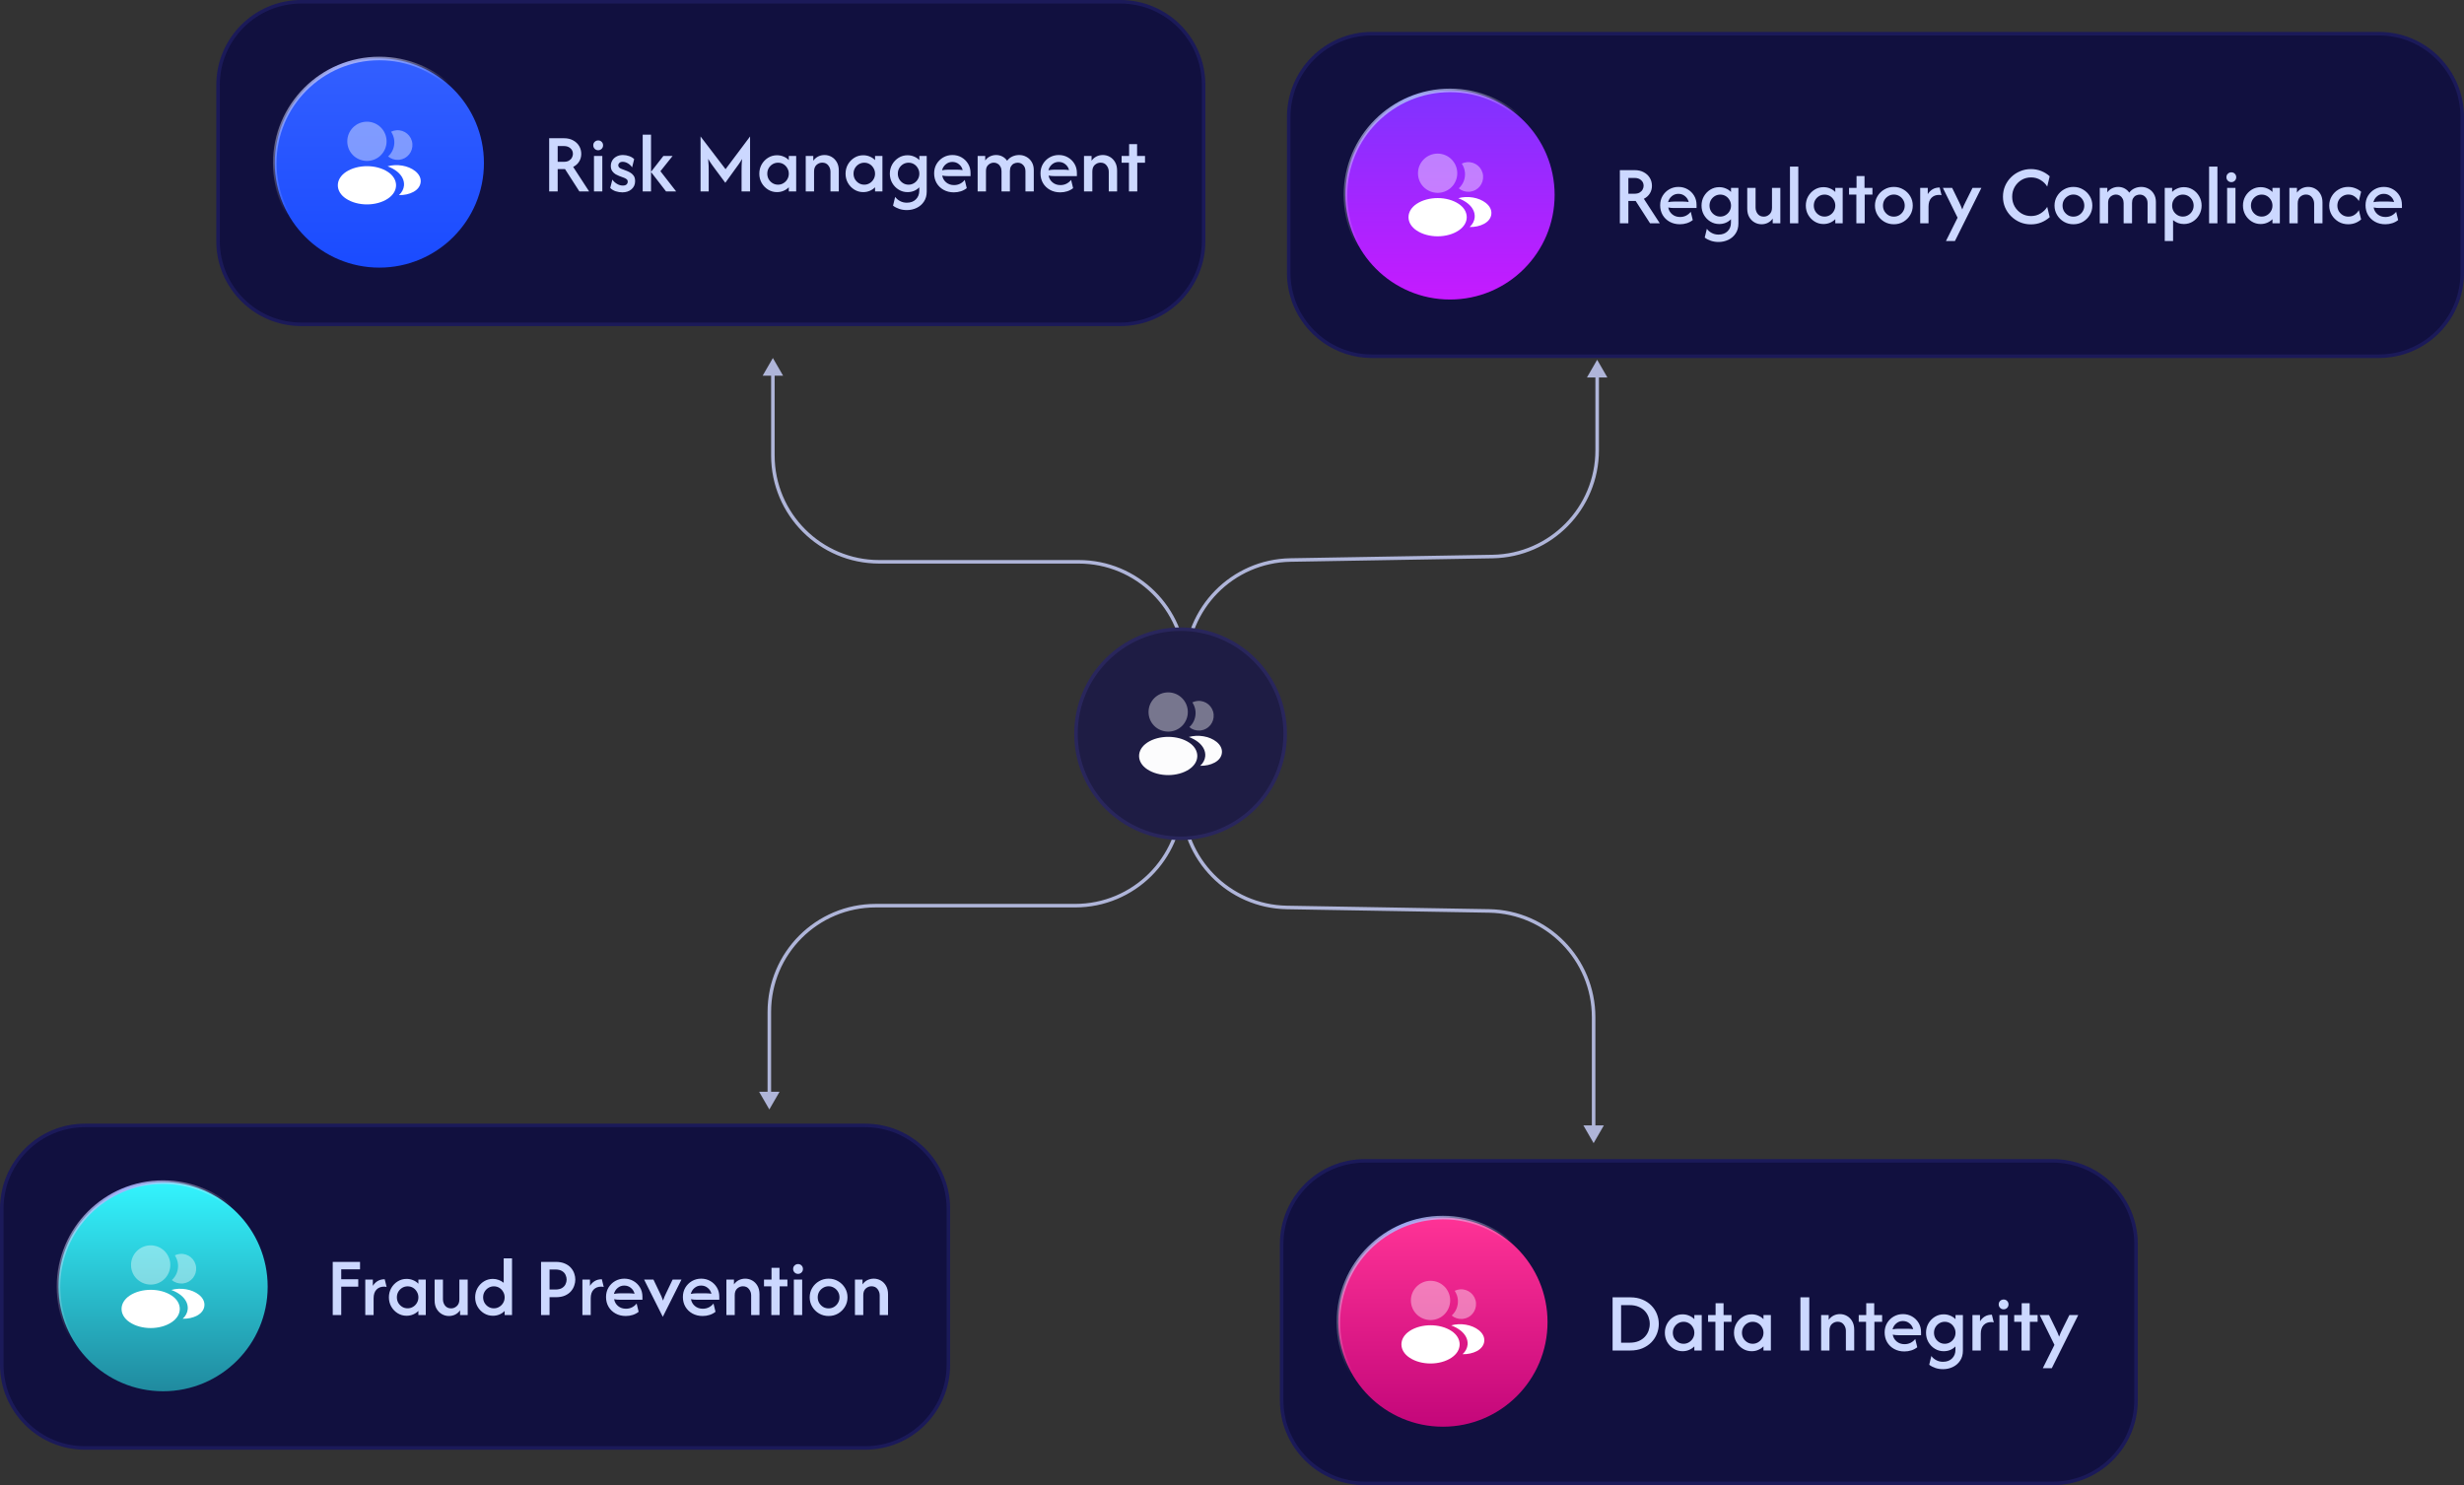 <svg width="695" height="419" viewBox="0 0 695 419" fill="none" xmlns="http://www.w3.org/2000/svg">
<rect x="0" y="0" width="695" height="419" fill="#333333" stroke="none"/>
<path d="M85 0.5H316C328.979 0.5 339.5 11.021 339.5 24V68C339.5 80.979 328.979 91.5 316 91.5H85C72.021 91.5 61.5 80.979 61.5 68V24C61.5 11.021 72.021 0.5 85 0.5Z" fill="#11103F"/>
<path d="M85 0.5H316C328.979 0.5 339.5 11.021 339.5 24V68C339.5 80.979 328.979 91.5 316 91.5H85C72.021 91.5 61.5 80.979 61.5 68V24C61.5 11.021 72.021 0.5 85 0.5Z" stroke="#1B1A59"/>
<path d="M107 16.5C123.292 16.5 136.5 29.708 136.5 46C136.5 62.292 123.292 75.5 107 75.5C90.708 75.5 77.5 62.292 77.5 46C77.5 29.708 90.708 16.5 107 16.5Z" fill="url(#paint0_linear_6005_36207)"/>
<path d="M107 16.5C123.292 16.5 136.5 29.708 136.5 46C136.5 62.292 123.292 75.5 107 75.5C90.708 75.5 77.5 62.292 77.5 46C77.5 29.708 90.708 16.5 107 16.5Z" stroke="url(#paint1_radial_6005_36207)"/>
<path opacity="0.4" d="M103.5 34.333C100.443 34.333 97.958 36.818 97.958 39.875C97.958 42.873 100.303 45.3 103.36 45.405C103.453 45.393 103.546 45.393 103.616 45.405C103.64 45.405 103.651 45.405 103.675 45.405C103.686 45.405 103.686 45.405 103.698 45.405C106.685 45.3 109.03 42.873 109.041 39.875C109.041 36.818 106.556 34.333 103.5 34.333Z" fill="white"/>
<path d="M109.427 48.508C106.172 46.338 100.864 46.338 97.585 48.508C96.104 49.5 95.287 50.842 95.287 52.277C95.287 53.712 96.104 55.042 97.574 56.022C99.207 57.118 101.354 57.667 103.5 57.667C105.647 57.667 107.794 57.118 109.427 56.022C110.897 55.03 111.714 53.7 111.714 52.253C111.702 50.818 110.897 49.488 109.427 48.508Z" fill="white"/>
<path opacity="0.4" d="M116.321 40.563C116.508 42.827 114.898 44.81 112.67 45.078C112.658 45.078 112.658 45.078 112.646 45.078H112.611C112.541 45.078 112.471 45.078 112.413 45.102C111.281 45.16 110.243 44.798 109.461 44.133C110.663 43.06 111.351 41.45 111.211 39.7C111.13 38.755 110.803 37.892 110.313 37.157C110.756 36.935 111.27 36.795 111.795 36.748C114.081 36.55 116.123 38.253 116.321 40.563Z" fill="white"/>
<path d="M118.655 51.355C118.562 52.487 117.838 53.467 116.625 54.132C115.458 54.773 113.988 55.077 112.53 55.042C113.37 54.283 113.86 53.339 113.953 52.335C114.07 50.889 113.382 49.5 112.005 48.392C111.223 47.773 110.313 47.283 109.322 46.922C111.9 46.175 115.143 46.677 117.138 48.287C118.212 49.15 118.76 50.235 118.655 51.355Z" fill="white"/>
<path d="M154.9 54V39H159.083C160.094 39 160.961 39.206 161.683 39.617C162.417 40.017 162.978 40.55 163.367 41.217C163.756 41.883 163.95 42.617 163.95 43.417C163.95 44.217 163.75 44.939 163.35 45.583C162.95 46.228 162.389 46.728 161.667 47.083L166.167 54H163.417L159.367 47.7H157.3V54H154.9ZM157.3 45.65H159.05C159.639 45.65 160.117 45.539 160.483 45.317C160.861 45.094 161.139 44.811 161.317 44.467C161.506 44.122 161.6 43.772 161.6 43.417C161.6 42.772 161.367 42.244 160.9 41.833C160.433 41.411 159.817 41.2 159.05 41.2H157.3V45.65ZM167.539 54V44H169.889V54H167.539ZM168.722 42.383C168.333 42.383 168.005 42.25 167.739 41.983C167.472 41.706 167.339 41.378 167.339 41C167.339 40.6 167.472 40.272 167.739 40.017C168.016 39.75 168.344 39.617 168.722 39.617C169.122 39.617 169.45 39.75 169.705 40.017C169.972 40.283 170.105 40.611 170.105 41C170.105 41.389 169.972 41.717 169.705 41.983C169.439 42.25 169.111 42.383 168.722 42.383ZM175.541 54.267C174.941 54.267 174.319 54.167 173.674 53.967C173.041 53.756 172.524 53.439 172.124 53.017L172.724 50.667C173.047 51.144 173.474 51.544 174.008 51.867C174.541 52.189 175.097 52.35 175.674 52.35C176.152 52.35 176.502 52.244 176.724 52.033C176.947 51.822 177.058 51.567 177.058 51.267C177.058 50.933 176.941 50.689 176.708 50.533C176.474 50.367 176.252 50.244 176.041 50.167L174.658 49.65C174.38 49.539 174.052 49.383 173.674 49.183C173.308 48.972 172.986 48.678 172.708 48.3C172.43 47.922 172.291 47.428 172.291 46.817C172.291 46.261 172.424 45.75 172.691 45.283C172.969 44.817 173.363 44.444 173.874 44.167C174.386 43.878 174.997 43.733 175.708 43.733C176.319 43.733 176.913 43.839 177.491 44.05C178.08 44.261 178.541 44.544 178.874 44.9L178.291 47.217C177.969 46.728 177.563 46.344 177.074 46.067C176.597 45.789 176.119 45.65 175.641 45.65C175.23 45.65 174.919 45.75 174.708 45.95C174.497 46.15 174.391 46.383 174.391 46.65C174.391 46.85 174.463 47.039 174.608 47.217C174.752 47.383 174.986 47.528 175.308 47.65L176.624 48.15C176.936 48.261 177.286 48.422 177.674 48.633C178.074 48.844 178.419 49.144 178.708 49.533C178.997 49.922 179.141 50.45 179.141 51.117C179.141 52.05 178.802 52.811 178.124 53.4C177.458 53.978 176.597 54.267 175.541 54.267ZM187.863 54L183.613 48.5L187.113 44H189.713L186.28 48.3L190.713 54H187.863ZM181.28 54V38H183.63V54H181.28ZM197.6 54V38.5L204.65 47.733L211.567 38.5V54H209.167V48.383C209.167 47.917 209.172 47.394 209.183 46.817C209.194 46.239 209.239 45.583 209.317 44.85C208.972 45.439 208.639 45.956 208.317 46.4C207.994 46.844 207.7 47.25 207.433 47.617L204.583 51.567L201.65 47.617C201.383 47.261 201.083 46.85 200.75 46.383C200.417 45.917 200.083 45.394 199.75 44.817C199.828 45.572 199.872 46.239 199.883 46.817C199.894 47.383 199.9 47.906 199.9 48.383V54H197.6ZM219.155 54.2C218.244 54.2 217.411 53.967 216.655 53.5C215.9 53.033 215.294 52.406 214.839 51.617C214.394 50.828 214.172 49.956 214.172 49C214.172 48.044 214.394 47.172 214.839 46.383C215.294 45.594 215.9 44.967 216.655 44.5C217.411 44.033 218.244 43.8 219.155 43.8C219.822 43.8 220.439 43.922 221.005 44.167C221.583 44.4 222.077 44.733 222.489 45.167V44H224.572V54H222.489V52.833C222.077 53.256 221.583 53.589 221.005 53.833C220.439 54.078 219.822 54.2 219.155 54.2ZM219.455 52.1C220.011 52.1 220.516 51.961 220.972 51.683C221.439 51.406 221.805 51.033 222.072 50.567C222.35 50.1 222.489 49.578 222.489 49C222.489 48.433 222.35 47.917 222.072 47.45C221.805 46.972 221.444 46.594 220.989 46.317C220.533 46.039 220.022 45.9 219.455 45.9C218.9 45.9 218.389 46.039 217.922 46.317C217.466 46.594 217.1 46.967 216.822 47.433C216.555 47.9 216.422 48.422 216.422 49C216.422 49.567 216.555 50.089 216.822 50.567C217.1 51.033 217.466 51.406 217.922 51.683C218.377 51.961 218.889 52.1 219.455 52.1ZM227.264 54V44H229.397V45.35C229.764 44.828 230.22 44.428 230.764 44.15C231.32 43.872 231.92 43.733 232.564 43.733C233.275 43.733 233.936 43.906 234.547 44.25C235.159 44.594 235.653 45.094 236.031 45.75C236.409 46.406 236.597 47.2 236.597 48.133V54H234.247V48.45C234.247 47.783 234.042 47.189 233.631 46.667C233.231 46.144 232.664 45.883 231.931 45.883C231.331 45.883 230.792 46.094 230.314 46.517C229.847 46.939 229.614 47.567 229.614 48.4V54H227.264ZM243.483 54.2C242.572 54.2 241.739 53.967 240.983 53.5C240.228 53.033 239.622 52.406 239.167 51.617C238.722 50.828 238.5 49.956 238.5 49C238.5 48.044 238.722 47.172 239.167 46.383C239.622 45.594 240.228 44.967 240.983 44.5C241.739 44.033 242.572 43.8 243.483 43.8C244.15 43.8 244.767 43.922 245.333 44.167C245.911 44.4 246.406 44.733 246.817 45.167V44H248.9V54H246.817V52.833C246.406 53.256 245.911 53.589 245.333 53.833C244.767 54.078 244.15 54.2 243.483 54.2ZM243.783 52.1C244.339 52.1 244.844 51.961 245.3 51.683C245.767 51.406 246.133 51.033 246.4 50.567C246.678 50.1 246.817 49.578 246.817 49C246.817 48.433 246.678 47.917 246.4 47.45C246.133 46.972 245.772 46.594 245.317 46.317C244.861 46.039 244.35 45.9 243.783 45.9C243.228 45.9 242.717 46.039 242.25 46.317C241.794 46.594 241.428 46.967 241.15 47.433C240.883 47.9 240.75 48.422 240.75 49C240.75 49.567 240.883 50.089 241.15 50.567C241.428 51.033 241.794 51.406 242.25 51.683C242.706 51.961 243.217 52.1 243.783 52.1ZM255.792 59.267C255.026 59.267 254.309 59.156 253.642 58.933C252.976 58.711 252.392 58.406 251.892 58.017L252.492 55.55C252.837 56.028 253.292 56.417 253.859 56.717C254.426 57.028 255.07 57.183 255.792 57.183C256.859 57.183 257.709 56.867 258.342 56.233C258.976 55.611 259.292 54.8 259.292 53.8V52.85C258.881 53.272 258.392 53.606 257.826 53.85C257.259 54.083 256.642 54.2 255.976 54.2C255.064 54.2 254.231 53.967 253.476 53.5C252.72 53.033 252.114 52.406 251.659 51.617C251.214 50.828 250.992 49.956 250.992 49C250.992 48.044 251.214 47.172 251.659 46.383C252.114 45.594 252.72 44.967 253.476 44.5C254.231 44.033 255.064 43.8 255.976 43.8C256.642 43.8 257.259 43.922 257.826 44.167C258.403 44.4 258.898 44.733 259.309 45.167V44H261.392V54.067C261.392 55.156 261.131 56.089 260.609 56.867C260.098 57.644 259.414 58.239 258.559 58.65C257.703 59.061 256.781 59.267 255.792 59.267ZM256.276 52.1C256.831 52.1 257.337 51.961 257.792 51.683C258.259 51.406 258.626 51.033 258.892 50.567C259.17 50.1 259.309 49.578 259.309 49C259.309 48.433 259.17 47.917 258.892 47.45C258.626 46.972 258.264 46.594 257.809 46.317C257.353 46.039 256.842 45.9 256.276 45.9C255.72 45.9 255.209 46.039 254.742 46.317C254.287 46.594 253.92 46.967 253.642 47.433C253.376 47.9 253.242 48.422 253.242 49C253.242 49.567 253.376 50.089 253.642 50.567C253.92 51.033 254.287 51.406 254.742 51.683C255.198 51.961 255.709 52.1 256.276 52.1ZM269.051 54.267C267.973 54.267 267.012 54.033 266.168 53.567C265.323 53.1 264.662 52.461 264.184 51.65C263.718 50.839 263.484 49.922 263.484 48.9C263.484 47.922 263.712 47.044 264.168 46.267C264.634 45.489 265.257 44.872 266.034 44.417C266.823 43.961 267.69 43.733 268.634 43.733C269.59 43.733 270.451 43.956 271.218 44.4C271.995 44.844 272.612 45.45 273.068 46.217C273.523 46.972 273.751 47.833 273.751 48.8V49.683H267.434C267.157 49.683 266.879 49.672 266.601 49.65C266.323 49.617 266.045 49.578 265.768 49.533C265.901 50.3 266.268 50.939 266.868 51.45C267.479 51.961 268.223 52.217 269.101 52.217C269.734 52.217 270.312 52.083 270.834 51.817C271.357 51.539 271.784 51.183 272.118 50.75L272.684 53.083C272.195 53.472 271.64 53.767 271.018 53.967C270.395 54.167 269.74 54.267 269.051 54.267ZM265.718 48.033C266.295 47.922 266.868 47.867 267.434 47.867H269.968C270.245 47.867 270.512 47.878 270.768 47.9C271.034 47.922 271.29 47.95 271.534 47.983C271.368 47.306 271.018 46.756 270.484 46.333C269.962 45.9 269.34 45.683 268.618 45.683C267.918 45.683 267.301 45.906 266.768 46.35C266.234 46.794 265.884 47.356 265.718 48.033ZM275.756 54V44H277.89V45.267C278.256 44.756 278.712 44.372 279.256 44.117C279.801 43.861 280.373 43.733 280.973 43.733C281.606 43.733 282.19 43.872 282.723 44.15C283.267 44.428 283.717 44.828 284.073 45.35C284.462 44.817 284.951 44.417 285.54 44.15C286.14 43.872 286.784 43.733 287.473 43.733C288.206 43.733 288.884 43.906 289.506 44.25C290.128 44.583 290.628 45.067 291.006 45.7C291.395 46.333 291.59 47.094 291.59 47.983V54H289.24V48.3C289.24 47.578 289.028 47 288.606 46.567C288.195 46.122 287.673 45.9 287.04 45.9C286.673 45.9 286.317 45.983 285.973 46.15C285.64 46.317 285.367 46.578 285.156 46.933C284.956 47.278 284.856 47.722 284.856 48.267V54H282.49V48.3C282.49 47.811 282.39 47.389 282.19 47.033C282.001 46.667 281.74 46.383 281.406 46.183C281.073 45.983 280.706 45.883 280.306 45.883C279.951 45.883 279.601 45.972 279.256 46.15C278.923 46.317 278.645 46.572 278.423 46.917C278.212 47.261 278.106 47.711 278.106 48.267V54H275.756ZM299.051 54.267C297.973 54.267 297.012 54.033 296.168 53.567C295.323 53.1 294.662 52.461 294.184 51.65C293.718 50.839 293.484 49.922 293.484 48.9C293.484 47.922 293.712 47.044 294.168 46.267C294.634 45.489 295.257 44.872 296.034 44.417C296.823 43.961 297.69 43.733 298.634 43.733C299.59 43.733 300.451 43.956 301.218 44.4C301.995 44.844 302.612 45.45 303.068 46.217C303.523 46.972 303.751 47.833 303.751 48.8V49.683H297.434C297.157 49.683 296.879 49.672 296.601 49.65C296.323 49.617 296.045 49.578 295.768 49.533C295.901 50.3 296.268 50.939 296.868 51.45C297.479 51.961 298.223 52.217 299.101 52.217C299.734 52.217 300.312 52.083 300.834 51.817C301.357 51.539 301.784 51.183 302.118 50.75L302.684 53.083C302.195 53.472 301.64 53.767 301.018 53.967C300.395 54.167 299.74 54.267 299.051 54.267ZM295.718 48.033C296.295 47.922 296.868 47.867 297.434 47.867H299.968C300.245 47.867 300.512 47.878 300.768 47.9C301.034 47.922 301.29 47.95 301.534 47.983C301.368 47.306 301.018 46.756 300.484 46.333C299.962 45.9 299.34 45.683 298.618 45.683C297.918 45.683 297.301 45.906 296.768 46.35C296.234 46.794 295.884 47.356 295.718 48.033ZM305.756 54V44H307.89V45.35C308.256 44.828 308.712 44.428 309.256 44.15C309.812 43.872 310.412 43.733 311.056 43.733C311.767 43.733 312.428 43.906 313.04 44.25C313.651 44.594 314.145 45.094 314.523 45.75C314.901 46.406 315.09 47.2 315.09 48.133V54H312.74V48.45C312.74 47.783 312.534 47.189 312.123 46.667C311.723 46.144 311.156 45.883 310.423 45.883C309.823 45.883 309.284 46.094 308.806 46.517C308.34 46.939 308.106 47.567 308.106 48.4V54H305.756ZM318.431 54V45.9H316.364V44H318.481V40.667H320.731V44H322.964V45.9H320.781V54H318.431Z" fill="#CCD8FF"/>
<path d="M387 9.5H671C683.979 9.5 694.5 20.021 694.5 33V77C694.5 89.979 683.979 100.5 671 100.5H387C374.021 100.5 363.5 89.979 363.5 77V33C363.5 20.021 374.021 9.5 387 9.5Z" fill="#11103F"/>
<path d="M387 9.5H671C683.979 9.5 694.5 20.021 694.5 33V77C694.5 89.979 683.979 100.5 671 100.5H387C374.021 100.5 363.5 89.979 363.5 77V33C363.5 20.021 374.021 9.5 387 9.5Z" stroke="#1B1A59"/>
<path d="M409 25.5C425.292 25.5 438.5 38.708 438.5 55C438.5 71.292 425.292 84.5 409 84.5C392.708 84.5 379.5 71.292 379.5 55C379.5 38.708 392.708 25.5 409 25.5Z" fill="url(#paint2_linear_6005_36207)"/>
<path d="M409 25.5C425.292 25.5 438.5 38.708 438.5 55C438.5 71.292 425.292 84.5 409 84.5C392.708 84.5 379.5 71.292 379.5 55C379.5 38.708 392.708 25.5 409 25.5Z" stroke="url(#paint3_radial_6005_36207)"/>
<path opacity="0.4" d="M405.5 43.333C402.443 43.333 399.958 45.818 399.958 48.875C399.958 51.873 402.303 54.3 405.36 54.405C405.453 54.393 405.547 54.393 405.617 54.405C405.64 54.405 405.652 54.405 405.675 54.405C405.687 54.405 405.687 54.405 405.698 54.405C408.685 54.3 411.03 51.873 411.042 48.875C411.042 45.818 408.557 43.333 405.5 43.333Z" fill="white"/>
<path d="M411.427 57.508C408.172 55.338 402.863 55.338 399.585 57.508C398.103 58.5 397.287 59.842 397.287 61.277C397.287 62.712 398.103 64.042 399.573 65.022C401.207 66.118 403.353 66.667 405.5 66.667C407.647 66.667 409.793 66.118 411.427 65.022C412.897 64.03 413.713 62.7 413.713 61.253C413.702 59.818 412.897 58.488 411.427 57.508Z" fill="white"/>
<path opacity="0.4" d="M418.321 49.563C418.508 51.827 416.898 53.81 414.67 54.078C414.658 54.078 414.658 54.078 414.646 54.078H414.611C414.541 54.078 414.471 54.078 414.413 54.102C413.281 54.16 412.243 53.798 411.461 53.133C412.663 52.06 413.351 50.45 413.211 48.7C413.13 47.755 412.803 46.892 412.313 46.157C412.756 45.935 413.27 45.795 413.795 45.748C416.081 45.55 418.123 47.253 418.321 49.563Z" fill="white"/>
<path d="M420.655 60.355C420.562 61.487 419.838 62.467 418.625 63.132C417.458 63.773 415.988 64.077 414.53 64.042C415.37 63.283 415.86 62.339 415.953 61.335C416.07 59.889 415.382 58.5 414.005 57.392C413.223 56.773 412.313 56.283 411.322 55.922C413.9 55.175 417.143 55.677 419.138 57.287C420.212 58.15 420.76 59.235 420.655 60.355Z" fill="white"/>
<path d="M456.9 63V48H461.083C462.094 48 462.961 48.206 463.683 48.617C464.417 49.017 464.978 49.55 465.367 50.217C465.756 50.883 465.95 51.617 465.95 52.417C465.95 53.217 465.75 53.939 465.35 54.583C464.95 55.228 464.389 55.728 463.667 56.083L468.167 63H465.417L461.367 56.7H459.3V63H456.9ZM459.3 54.65H461.05C461.639 54.65 462.117 54.539 462.483 54.317C462.861 54.094 463.139 53.811 463.317 53.467C463.506 53.122 463.6 52.772 463.6 52.417C463.6 51.772 463.367 51.244 462.9 50.833C462.433 50.411 461.817 50.2 461.05 50.2H459.3V54.65ZM473.832 63.267C472.755 63.267 471.793 63.033 470.949 62.567C470.105 62.1 469.443 61.461 468.966 60.65C468.499 59.839 468.266 58.922 468.266 57.9C468.266 56.922 468.493 56.044 468.949 55.267C469.416 54.489 470.038 53.872 470.816 53.417C471.605 52.961 472.471 52.733 473.416 52.733C474.371 52.733 475.232 52.956 475.999 53.4C476.777 53.844 477.393 54.45 477.849 55.217C478.305 55.972 478.532 56.833 478.532 57.8V58.683H472.216C471.938 58.683 471.66 58.672 471.382 58.65C471.105 58.617 470.827 58.578 470.549 58.533C470.682 59.3 471.049 59.939 471.649 60.45C472.26 60.961 473.005 61.217 473.882 61.217C474.516 61.217 475.093 61.083 475.616 60.817C476.138 60.539 476.566 60.183 476.899 59.75L477.466 62.083C476.977 62.472 476.421 62.767 475.799 62.967C475.177 63.167 474.521 63.267 473.832 63.267ZM470.499 57.033C471.077 56.922 471.649 56.867 472.216 56.867H474.749C475.027 56.867 475.293 56.878 475.549 56.9C475.816 56.922 476.071 56.95 476.316 56.983C476.149 56.306 475.799 55.756 475.266 55.333C474.743 54.9 474.121 54.683 473.399 54.683C472.699 54.683 472.082 54.906 471.549 55.35C471.016 55.794 470.666 56.356 470.499 57.033ZM484.738 68.267C483.971 68.267 483.254 68.156 482.587 67.933C481.921 67.711 481.338 67.406 480.838 67.017L481.438 64.55C481.782 65.028 482.238 65.417 482.804 65.717C483.371 66.028 484.015 66.183 484.738 66.183C485.804 66.183 486.654 65.867 487.288 65.233C487.921 64.611 488.237 63.8 488.237 62.8V61.85C487.826 62.272 487.338 62.606 486.771 62.85C486.204 63.083 485.588 63.2 484.921 63.2C484.01 63.2 483.176 62.967 482.421 62.5C481.665 62.033 481.06 61.406 480.604 60.617C480.16 59.828 479.938 58.956 479.938 58C479.938 57.044 480.16 56.172 480.604 55.383C481.06 54.594 481.665 53.967 482.421 53.5C483.176 53.033 484.01 52.8 484.921 52.8C485.588 52.8 486.204 52.922 486.771 53.167C487.349 53.4 487.843 53.733 488.254 54.167V53H490.338V63.067C490.338 64.156 490.076 65.089 489.554 65.867C489.043 66.644 488.36 67.239 487.504 67.65C486.649 68.061 485.726 68.267 484.738 68.267ZM485.221 61.1C485.776 61.1 486.282 60.961 486.737 60.683C487.204 60.406 487.571 60.033 487.838 59.567C488.115 59.1 488.254 58.578 488.254 58C488.254 57.433 488.115 56.917 487.838 56.45C487.571 55.972 487.21 55.594 486.754 55.317C486.299 55.039 485.788 54.9 485.221 54.9C484.665 54.9 484.154 55.039 483.688 55.317C483.232 55.594 482.865 55.967 482.587 56.433C482.321 56.9 482.188 57.422 482.188 58C482.188 58.567 482.321 59.089 482.587 59.567C482.865 60.033 483.232 60.406 483.688 60.683C484.143 60.961 484.654 61.1 485.221 61.1ZM496.863 63.267C496.163 63.267 495.507 63.094 494.896 62.75C494.285 62.406 493.785 61.906 493.396 61.25C493.019 60.594 492.83 59.8 492.83 58.867V53H495.18V58.55C495.18 59.228 495.38 59.828 495.78 60.35C496.191 60.861 496.763 61.117 497.496 61.117C498.096 61.117 498.63 60.9 499.096 60.467C499.574 60.033 499.813 59.411 499.813 58.6V53H502.163V63H500.013V61.667C499.646 62.189 499.185 62.589 498.63 62.867C498.085 63.133 497.496 63.267 496.863 63.267ZM504.882 63V47H507.232V63H504.882ZM514.335 63.2C513.424 63.2 512.59 62.967 511.835 62.5C511.079 62.033 510.474 61.406 510.018 60.617C509.574 59.828 509.352 58.956 509.352 58C509.352 57.044 509.574 56.172 510.018 55.383C510.474 54.594 511.079 53.967 511.835 53.5C512.59 53.033 513.424 52.8 514.335 52.8C515.002 52.8 515.618 52.922 516.185 53.167C516.763 53.4 517.257 53.733 517.668 54.167V53H519.752V63H517.668V61.833C517.257 62.256 516.763 62.589 516.185 62.833C515.618 63.078 515.002 63.2 514.335 63.2ZM514.635 61.1C515.19 61.1 515.696 60.961 516.152 60.683C516.618 60.406 516.985 60.033 517.252 59.567C517.529 59.1 517.668 58.578 517.668 58C517.668 57.433 517.529 56.917 517.252 56.45C516.985 55.972 516.624 55.594 516.168 55.317C515.713 55.039 515.202 54.9 514.635 54.9C514.079 54.9 513.568 55.039 513.102 55.317C512.646 55.594 512.279 55.967 512.002 56.433C511.735 56.9 511.602 57.422 511.602 58C511.602 58.567 511.735 59.089 512.002 59.567C512.279 60.033 512.646 60.406 513.102 60.683C513.557 60.961 514.068 61.1 514.635 61.1ZM523.61 63V54.9H521.544V53H523.66V49.667H525.91V53H528.144V54.9H525.96V63H523.61ZM534.185 63.267C533.207 63.267 532.313 63.033 531.502 62.567C530.69 62.089 530.046 61.45 529.568 60.65C529.09 59.85 528.852 58.967 528.852 58C528.852 57.022 529.09 56.139 529.568 55.35C530.046 54.55 530.69 53.917 531.502 53.45C532.313 52.972 533.207 52.733 534.185 52.733C535.174 52.733 536.068 52.972 536.868 53.45C537.679 53.917 538.324 54.55 538.802 55.35C539.279 56.139 539.518 57.022 539.518 58C539.518 58.967 539.279 59.85 538.802 60.65C538.324 61.45 537.679 62.089 536.868 62.567C536.068 63.033 535.174 63.267 534.185 63.267ZM534.185 61.117C534.752 61.117 535.268 60.978 535.735 60.7C536.202 60.411 536.568 60.033 536.835 59.567C537.113 59.1 537.252 58.578 537.252 58C537.252 57.422 537.113 56.9 536.835 56.433C536.568 55.967 536.202 55.594 535.735 55.317C535.268 55.028 534.752 54.883 534.185 54.883C533.618 54.883 533.102 55.028 532.635 55.317C532.168 55.594 531.796 55.967 531.518 56.433C531.252 56.9 531.118 57.422 531.118 58C531.118 58.578 531.252 59.1 531.518 59.567C531.796 60.033 532.163 60.411 532.618 60.7C533.085 60.978 533.607 61.117 534.185 61.117ZM541.616 63V53H543.749V54.767C544.105 54.189 544.56 53.733 545.116 53.4C545.671 53.067 546.332 52.9 547.099 52.9L547.632 55.083C547.421 55.017 547.182 54.983 546.916 54.983C546.027 54.983 545.31 55.267 544.766 55.833C544.232 56.4 543.966 57.211 543.966 58.267V63H541.616ZM548.876 68L552.159 61.417L548.009 53H550.626L552.576 57C552.754 57.356 552.915 57.7 553.059 58.033C553.204 58.356 553.343 58.711 553.476 59.1C553.609 58.711 553.748 58.356 553.893 58.033C554.048 57.7 554.215 57.356 554.393 57L556.376 53H558.876L551.409 68H548.876ZM572.841 63.3C571.752 63.3 570.73 63.1 569.774 62.7C568.819 62.289 567.98 61.728 567.258 61.017C566.536 60.306 565.969 59.478 565.558 58.533C565.158 57.589 564.958 56.578 564.958 55.5C564.958 54.422 565.158 53.411 565.558 52.467C565.969 51.522 566.536 50.694 567.258 49.983C567.98 49.272 568.819 48.717 569.774 48.317C570.73 47.906 571.752 47.7 572.841 47.7C573.863 47.7 574.824 47.878 575.724 48.233C576.636 48.589 577.441 49.089 578.141 49.733L577.441 52.633C576.986 51.878 576.358 51.261 575.558 50.783C574.769 50.294 573.88 50.05 572.891 50.05C571.891 50.05 570.986 50.294 570.174 50.783C569.374 51.272 568.736 51.928 568.258 52.75C567.791 53.572 567.558 54.489 567.558 55.5C567.558 56.5 567.791 57.417 568.258 58.25C568.736 59.072 569.374 59.728 570.174 60.217C570.986 60.706 571.891 60.95 572.891 60.95C573.88 60.95 574.769 60.706 575.558 60.217C576.358 59.728 576.986 59.111 577.441 58.367L578.141 61.267C577.441 61.9 576.636 62.4 575.724 62.767C574.824 63.122 573.863 63.3 572.841 63.3ZM584.833 63.267C583.856 63.267 582.961 63.033 582.15 62.567C581.339 62.089 580.694 61.45 580.217 60.65C579.739 59.85 579.5 58.967 579.5 58C579.5 57.022 579.739 56.139 580.217 55.35C580.694 54.55 581.339 53.917 582.15 53.45C582.961 52.972 583.856 52.733 584.833 52.733C585.822 52.733 586.717 52.972 587.517 53.45C588.328 53.917 588.972 54.55 589.45 55.35C589.928 56.139 590.167 57.022 590.167 58C590.167 58.967 589.928 59.85 589.45 60.65C588.972 61.45 588.328 62.089 587.517 62.567C586.717 63.033 585.822 63.267 584.833 63.267ZM584.833 61.117C585.4 61.117 585.917 60.978 586.383 60.7C586.85 60.411 587.217 60.033 587.483 59.567C587.761 59.1 587.9 58.578 587.9 58C587.9 57.422 587.761 56.9 587.483 56.433C587.217 55.967 586.85 55.594 586.383 55.317C585.917 55.028 585.4 54.883 584.833 54.883C584.267 54.883 583.75 55.028 583.283 55.317C582.817 55.594 582.444 55.967 582.167 56.433C581.9 56.9 581.767 57.422 581.767 58C581.767 58.578 581.9 59.1 582.167 59.567C582.444 60.033 582.811 60.411 583.267 60.7C583.733 60.978 584.256 61.117 584.833 61.117ZM592.264 63V53H594.397V54.267C594.764 53.756 595.22 53.372 595.764 53.117C596.309 52.861 596.881 52.733 597.481 52.733C598.114 52.733 598.697 52.872 599.231 53.15C599.775 53.428 600.225 53.828 600.581 54.35C600.97 53.817 601.459 53.417 602.047 53.15C602.647 52.872 603.292 52.733 603.981 52.733C604.714 52.733 605.392 52.906 606.014 53.25C606.636 53.583 607.136 54.067 607.514 54.7C607.903 55.333 608.097 56.094 608.097 56.983V63H605.747V57.3C605.747 56.578 605.536 56 605.114 55.567C604.703 55.122 604.181 54.9 603.547 54.9C603.181 54.9 602.825 54.983 602.481 55.15C602.147 55.317 601.875 55.578 601.664 55.933C601.464 56.278 601.364 56.722 601.364 57.267V63H598.997V57.3C598.997 56.811 598.897 56.389 598.697 56.033C598.509 55.667 598.247 55.383 597.914 55.183C597.581 54.983 597.214 54.883 596.814 54.883C596.459 54.883 596.109 54.972 595.764 55.15C595.431 55.317 595.153 55.572 594.931 55.917C594.72 56.261 594.614 56.711 594.614 57.267V63H592.264ZM610.592 68V53H612.676V54.15C613.098 53.728 613.592 53.4 614.159 53.167C614.726 52.922 615.337 52.8 615.992 52.8C616.914 52.8 617.753 53.033 618.509 53.5C619.264 53.967 619.864 54.594 620.309 55.383C620.764 56.172 620.992 57.044 620.992 58C620.992 58.956 620.764 59.828 620.309 60.617C619.864 61.406 619.264 62.033 618.509 62.5C617.753 62.967 616.914 63.2 615.992 63.2C615.403 63.2 614.848 63.106 614.326 62.917C613.814 62.717 613.353 62.444 612.942 62.1V68H610.592ZM615.709 61.1C616.264 61.1 616.77 60.961 617.226 60.683C617.692 60.406 618.059 60.033 618.326 59.567C618.603 59.1 618.742 58.578 618.742 58C618.742 57.433 618.603 56.917 618.326 56.45C618.059 55.972 617.698 55.594 617.242 55.317C616.787 55.039 616.276 54.9 615.709 54.9C615.153 54.9 614.642 55.039 614.176 55.317C613.72 55.594 613.353 55.967 613.076 56.433C612.809 56.9 612.676 57.422 612.676 58C612.676 58.567 612.809 59.089 613.076 59.567C613.353 60.033 613.72 60.406 614.176 60.683C614.631 60.961 615.142 61.1 615.709 61.1ZM623.101 63V47H625.451V63H623.101ZM628.187 63V53H630.537V63H628.187ZM629.37 51.383C628.981 51.383 628.654 51.25 628.387 50.983C628.12 50.706 627.987 50.378 627.987 50C627.987 49.6 628.12 49.272 628.387 49.017C628.665 48.75 628.993 48.617 629.37 48.617C629.77 48.617 630.098 48.75 630.354 49.017C630.62 49.283 630.754 49.611 630.754 50C630.754 50.389 630.62 50.717 630.354 50.983C630.087 51.25 629.759 51.383 629.37 51.383ZM637.64 63.2C636.728 63.2 635.895 62.967 635.14 62.5C634.384 62.033 633.778 61.406 633.323 60.617C632.878 59.828 632.656 58.956 632.656 58C632.656 57.044 632.878 56.172 633.323 55.383C633.778 54.594 634.384 53.967 635.14 53.5C635.895 53.033 636.728 52.8 637.64 52.8C638.306 52.8 638.923 52.922 639.49 53.167C640.067 53.4 640.562 53.733 640.973 54.167V53H643.056V63H640.973V61.833C640.562 62.256 640.067 62.589 639.49 62.833C638.923 63.078 638.306 63.2 637.64 63.2ZM637.94 61.1C638.495 61.1 639.001 60.961 639.456 60.683C639.923 60.406 640.29 60.033 640.556 59.567C640.834 59.1 640.973 58.578 640.973 58C640.973 57.433 640.834 56.917 640.556 56.45C640.29 55.972 639.928 55.594 639.473 55.317C639.017 55.039 638.506 54.9 637.94 54.9C637.384 54.9 636.873 55.039 636.406 55.317C635.951 55.594 635.584 55.967 635.306 56.433C635.04 56.9 634.906 57.422 634.906 58C634.906 58.567 635.04 59.089 635.306 59.567C635.584 60.033 635.951 60.406 636.406 60.683C636.862 60.961 637.373 61.1 637.94 61.1ZM645.748 63V53H647.882V54.35C648.248 53.828 648.704 53.428 649.248 53.15C649.804 52.872 650.404 52.733 651.048 52.733C651.76 52.733 652.421 52.906 653.032 53.25C653.643 53.594 654.137 54.094 654.515 54.75C654.893 55.406 655.082 56.2 655.082 57.133V63H652.732V57.45C652.732 56.783 652.526 56.189 652.115 55.667C651.715 55.144 651.148 54.883 650.415 54.883C649.815 54.883 649.276 55.094 648.798 55.517C648.332 55.939 648.098 56.567 648.098 57.4V63H645.748ZM662.334 63.267C661.345 63.267 660.445 63.033 659.634 62.567C658.823 62.089 658.179 61.45 657.701 60.65C657.223 59.85 656.984 58.967 656.984 58C656.984 57.022 657.223 56.139 657.701 55.35C658.179 54.55 658.823 53.917 659.634 53.45C660.445 52.972 661.345 52.733 662.334 52.733C663.034 52.733 663.695 52.856 664.318 53.1C664.951 53.333 665.507 53.667 665.984 54.1L665.334 56.717C665.057 56.217 664.662 55.789 664.151 55.433C663.64 55.067 663.051 54.883 662.384 54.883C661.807 54.883 661.279 55.028 660.801 55.317C660.334 55.594 659.962 55.967 659.684 56.433C659.418 56.9 659.284 57.422 659.284 58C659.284 58.567 659.418 59.089 659.684 59.567C659.962 60.033 660.334 60.411 660.801 60.7C661.279 60.978 661.807 61.117 662.384 61.117C663.051 61.117 663.64 60.939 664.151 60.583C664.662 60.228 665.057 59.794 665.334 59.283L665.984 61.9C665.507 62.333 664.951 62.672 664.318 62.917C663.695 63.15 663.034 63.267 662.334 63.267ZM672.793 63.267C671.715 63.267 670.754 63.033 669.91 62.567C669.065 62.1 668.404 61.461 667.927 60.65C667.46 59.839 667.227 58.922 667.227 57.9C667.227 56.922 667.454 56.044 667.91 55.267C668.377 54.489 668.999 53.872 669.777 53.417C670.565 52.961 671.432 52.733 672.377 52.733C673.332 52.733 674.193 52.956 674.96 53.4C675.738 53.844 676.354 54.45 676.81 55.217C677.265 55.972 677.493 56.833 677.493 57.8V58.683H671.177C670.899 58.683 670.621 58.672 670.343 58.65C670.065 58.617 669.788 58.578 669.51 58.533C669.643 59.3 670.01 59.939 670.61 60.45C671.221 60.961 671.965 61.217 672.843 61.217C673.477 61.217 674.054 61.083 674.577 60.817C675.099 60.539 675.527 60.183 675.86 59.75L676.427 62.083C675.938 62.472 675.382 62.767 674.76 62.967C674.138 63.167 673.482 63.267 672.793 63.267ZM669.46 57.033C670.038 56.922 670.61 56.867 671.177 56.867H673.71C673.988 56.867 674.254 56.878 674.51 56.9C674.777 56.922 675.032 56.95 675.277 56.983C675.11 56.306 674.76 55.756 674.227 55.333C673.704 54.9 673.082 54.683 672.36 54.683C671.66 54.683 671.043 54.906 670.51 55.35C669.977 55.794 669.627 56.356 669.46 57.033Z" fill="#CCD8FF"/>
<path d="M218 101L220.887 106H215.113L218 101ZM334.5 206H335L334 206.007L334.5 206ZM450.5 101.5L453.387 106.5H447.613L450.5 101.5ZM363.984 157.989L363.975 157.489L363.984 157.989ZM334.265 188.103L333.765 188.109L334.265 188.103ZM218 105.5H218.5V128.496H218H217.5V105.5H218ZM248 158.496V157.996H304.268V158.496V158.996H248V158.496ZM334.265 188.103L334.765 188.096L335 205.993L334.5 206L334 206.007L333.765 188.109L334.265 188.103ZM334.5 206H334V187.984H334.5H335V206H334.5ZM363.984 157.989L363.975 157.489L421.008 156.507L421.016 157.007L421.025 157.507L363.992 158.489L363.984 157.989ZM450.5 127.012H450V106H450.5H451V127.012H450.5ZM421.016 157.007L421.008 156.507C437.1 156.231 450 143.106 450 127.012H450.5H451C451 143.652 437.662 157.221 421.025 157.507L421.016 157.007ZM334.5 187.984H334C334 171.344 347.338 157.775 363.975 157.489L363.984 157.989L363.992 158.489C347.9 158.766 335 171.89 335 187.984H334.5ZM304.268 158.496V157.996C320.956 157.996 334.546 171.409 334.765 188.096L334.265 188.103L333.765 188.109C333.553 171.969 320.409 158.996 304.268 158.996V158.496ZM218 128.496H218.5C218.5 144.788 231.708 157.996 248 157.996V158.496V158.996C231.155 158.996 217.5 145.341 217.5 128.496H218Z" fill="#AFB5D9"/>
<path d="M217 313L219.887 308H214.113L217 313ZM333.5 208H334L333 207.993L333.5 208ZM449.5 322.5L452.387 317.5H446.613L449.5 322.5ZM362.984 256.011L362.975 256.511L362.984 256.011ZM333.265 225.897L332.765 225.891L333.265 225.897ZM217 308.5H217.5V285.504H217H216.5V308.5H217ZM247 255.504V256.004H303.268V255.504V255.004H247V255.504ZM333.265 225.897L333.765 225.904L334 208.007L333.5 208L333 207.993L332.765 225.891L333.265 225.897ZM333.5 208H333V226.016H333.5H334V208H333.5ZM362.984 256.011L362.975 256.511L420.008 257.493L420.016 256.993L420.025 256.493L362.992 255.511L362.984 256.011ZM449.5 286.988H449V318H449.5H450V286.988H449.5ZM420.016 256.993L420.008 257.493C436.1 257.769 449 270.894 449 286.988H449.5H450C450 270.348 436.662 256.779 420.025 256.493L420.016 256.993ZM333.5 226.016H333C333 242.656 346.338 256.225 362.975 256.511L362.984 256.011L362.992 255.511C346.9 255.234 334 242.11 334 226.016H333.5ZM303.268 255.504V256.004C319.956 256.004 333.546 242.591 333.765 225.904L333.265 225.897L332.765 225.891C332.553 242.031 319.409 255.004 303.268 255.004V255.504ZM217 285.504H217.5C217.5 269.212 230.708 256.004 247 256.004V255.504V255.004C230.155 255.004 216.5 268.659 216.5 285.504H217Z" fill="#AFB5D9"/>
<path d="M333 177.5C349.292 177.5 362.5 190.708 362.5 207C362.5 223.292 349.292 236.5 333 236.5C316.708 236.5 303.5 223.292 303.5 207C303.5 190.708 316.708 177.5 333 177.5Z" fill="#1E1C44"/>
<path d="M333 177.5C349.292 177.5 362.5 190.708 362.5 207C362.5 223.292 349.292 236.5 333 236.5C316.708 236.5 303.5 223.292 303.5 207C303.5 190.708 316.708 177.5 333 177.5Z" stroke="#29265C"/>
<path opacity="0.4" d="M329.5 195.333C326.443 195.333 323.958 197.818 323.958 200.875C323.958 203.873 326.303 206.3 329.36 206.405C329.453 206.393 329.547 206.393 329.617 206.405C329.64 206.405 329.652 206.405 329.675 206.405C329.687 206.405 329.687 206.405 329.698 206.405C332.685 206.3 335.03 203.873 335.042 200.875C335.042 197.818 332.557 195.333 329.5 195.333Z" fill="#FCFCFD"/>
<path d="M335.427 209.508C332.172 207.338 326.863 207.338 323.585 209.508C322.103 210.5 321.287 211.842 321.287 213.277C321.287 214.712 322.103 216.042 323.573 217.022C325.207 218.118 327.353 218.667 329.5 218.667C331.647 218.667 333.793 218.118 335.427 217.022C336.897 216.03 337.713 214.7 337.713 213.253C337.702 211.818 336.897 210.488 335.427 209.508Z" fill="#FCFCFD"/>
<path opacity="0.4" d="M342.321 201.563C342.508 203.826 340.898 205.81 338.67 206.078C338.658 206.078 338.658 206.078 338.646 206.078H338.611C338.541 206.078 338.471 206.078 338.413 206.101C337.281 206.16 336.243 205.798 335.461 205.133C336.663 204.06 337.351 202.45 337.211 200.7C337.13 199.755 336.803 198.891 336.313 198.156C336.756 197.935 337.27 197.795 337.795 197.748C340.081 197.55 342.123 199.253 342.321 201.563Z" fill="#FCFCFD"/>
<path d="M344.655 212.355C344.562 213.487 343.838 214.467 342.625 215.132C341.458 215.773 339.988 216.077 338.53 216.042C339.37 215.283 339.86 214.338 339.953 213.335C340.07 211.888 339.382 210.5 338.005 209.392C337.223 208.773 336.313 208.283 335.322 207.922C337.9 207.175 341.143 207.677 343.138 209.287C344.212 210.15 344.76 211.235 344.655 212.355Z" fill="#FCFCFD"/>
<path d="M24 317.5H244C256.979 317.5 267.5 328.021 267.5 341V385C267.5 397.979 256.979 408.5 244 408.5H24C11.021 408.5 0.5 397.979 0.5 385V341C0.5 328.021 11.021 317.5 24 317.5Z" fill="#11103F"/>
<path d="M24 317.5H244C256.979 317.5 267.5 328.021 267.5 341V385C267.5 397.979 256.979 408.5 244 408.5H24C11.021 408.5 0.5 397.979 0.5 385V341C0.5 328.021 11.021 317.5 24 317.5Z" stroke="#1B1A59"/>
<path d="M46 333.5C62.292 333.5 75.5 346.708 75.5 363C75.5 379.292 62.292 392.5 46 392.5C29.708 392.5 16.5 379.292 16.5 363C16.5 346.708 29.708 333.5 46 333.5Z" fill="url(#paint4_linear_6005_36207)"/>
<path d="M46 333.5C62.292 333.5 75.5 346.708 75.5 363C75.5 379.292 62.292 392.5 46 392.5C29.708 392.5 16.5 379.292 16.5 363C16.5 346.708 29.708 333.5 46 333.5Z" stroke="url(#paint5_radial_6005_36207)"/>
<path opacity="0.4" d="M42.5 351.333C39.443 351.333 36.958 353.818 36.958 356.875C36.958 359.873 39.303 362.3 42.36 362.405C42.453 362.393 42.546 362.393 42.616 362.405C42.64 362.405 42.651 362.405 42.675 362.405C42.686 362.405 42.686 362.405 42.698 362.405C45.685 362.3 48.03 359.873 48.041 356.875C48.041 353.818 45.556 351.333 42.5 351.333Z" fill="white"/>
<path d="M48.427 365.508C45.172 363.338 39.864 363.338 36.585 365.508C35.104 366.5 34.287 367.842 34.287 369.277C34.287 370.712 35.104 372.042 36.574 373.022C38.207 374.118 40.354 374.667 42.5 374.667C44.647 374.667 46.794 374.118 48.427 373.022C49.897 372.03 50.714 370.7 50.714 369.253C50.702 367.818 49.897 366.488 48.427 365.508Z" fill="white"/>
<path opacity="0.4" d="M55.322 357.563C55.509 359.826 53.899 361.81 51.67 362.078C51.659 362.078 51.659 362.078 51.647 362.078H51.612C51.542 362.078 51.472 362.078 51.414 362.101C50.282 362.16 49.244 361.798 48.462 361.133C49.664 360.06 50.352 358.45 50.212 356.7C50.13 355.755 49.804 354.891 49.314 354.156C49.757 353.935 50.27 353.795 50.795 353.748C53.082 353.55 55.124 355.253 55.322 357.563Z" fill="white"/>
<path d="M57.655 368.355C57.561 369.487 56.838 370.467 55.625 371.132C54.458 371.773 52.988 372.077 51.53 372.042C52.37 371.283 52.86 370.338 52.953 369.335C53.07 367.888 52.381 366.5 51.005 365.392C50.223 364.773 49.313 364.283 48.321 363.922C50.9 363.175 54.143 363.677 56.138 365.287C57.211 366.15 57.76 367.235 57.655 368.355Z" fill="white"/>
<path d="M93.85 371V356H101.55V358.1H96.25V360.9H101.05V363H96.25V371H93.85ZM103.03 371V361H105.163V362.767C105.519 362.189 105.974 361.733 106.53 361.4C107.085 361.067 107.746 360.9 108.513 360.9L109.046 363.083C108.835 363.017 108.596 362.983 108.33 362.983C107.441 362.983 106.724 363.267 106.18 363.833C105.646 364.4 105.38 365.211 105.38 366.267V371H103.03ZM114.679 371.2C113.768 371.2 112.934 370.967 112.179 370.5C111.423 370.033 110.818 369.406 110.362 368.617C109.918 367.828 109.695 366.956 109.695 366C109.695 365.044 109.918 364.172 110.362 363.383C110.818 362.594 111.423 361.967 112.179 361.5C112.934 361.033 113.768 360.8 114.679 360.8C115.345 360.8 115.962 360.922 116.529 361.167C117.106 361.4 117.601 361.733 118.012 362.167V361H120.095V371H118.012V369.833C117.601 370.256 117.106 370.589 116.529 370.833C115.962 371.078 115.345 371.2 114.679 371.2ZM114.979 369.1C115.534 369.1 116.04 368.961 116.495 368.683C116.962 368.406 117.329 368.033 117.595 367.567C117.873 367.1 118.012 366.578 118.012 366C118.012 365.433 117.873 364.917 117.595 364.45C117.329 363.972 116.968 363.594 116.512 363.317C116.056 363.039 115.545 362.9 114.979 362.9C114.423 362.9 113.912 363.039 113.445 363.317C112.99 363.594 112.623 363.967 112.345 364.433C112.079 364.9 111.945 365.422 111.945 366C111.945 366.567 112.079 367.089 112.345 367.567C112.623 368.033 112.99 368.406 113.445 368.683C113.901 368.961 114.412 369.1 114.979 369.1ZM126.621 371.267C125.921 371.267 125.265 371.094 124.654 370.75C124.043 370.406 123.543 369.906 123.154 369.25C122.776 368.594 122.588 367.8 122.588 366.867V361H124.938V366.55C124.938 367.228 125.138 367.828 125.538 368.35C125.949 368.861 126.521 369.117 127.254 369.117C127.854 369.117 128.388 368.9 128.854 368.467C129.332 368.033 129.571 367.411 129.571 366.6V361H131.921V371H129.771V369.667C129.404 370.189 128.943 370.589 128.388 370.867C127.843 371.133 127.254 371.267 126.621 371.267ZM139.023 371.2C138.101 371.2 137.262 370.967 136.507 370.5C135.751 370.033 135.146 369.406 134.69 368.617C134.246 367.828 134.023 366.956 134.023 366C134.023 365.044 134.246 364.172 134.69 363.383C135.146 362.594 135.751 361.967 136.507 361.5C137.262 361.033 138.101 360.8 139.023 360.8C139.612 360.8 140.162 360.9 140.673 361.1C141.196 361.289 141.662 361.556 142.073 361.9V355H144.423V371H142.34V369.85C141.929 370.272 141.435 370.606 140.857 370.85C140.29 371.083 139.679 371.2 139.023 371.2ZM139.307 369.1C139.862 369.1 140.368 368.961 140.823 368.683C141.29 368.406 141.657 368.033 141.923 367.567C142.201 367.1 142.34 366.578 142.34 366C142.34 365.433 142.201 364.917 141.923 364.45C141.657 363.972 141.296 363.594 140.84 363.317C140.385 363.039 139.873 362.9 139.307 362.9C138.751 362.9 138.24 363.039 137.773 363.317C137.318 363.594 136.951 363.967 136.673 364.433C136.407 364.9 136.273 365.422 136.273 366C136.273 366.567 136.407 367.089 136.673 367.567C136.951 368.033 137.318 368.406 137.773 368.683C138.229 368.961 138.74 369.1 139.307 369.1ZM152.608 371V356H156.741C157.752 356 158.608 356.156 159.308 356.467C160.019 356.767 160.591 357.167 161.024 357.667C161.458 358.156 161.774 358.694 161.974 359.283C162.174 359.861 162.274 360.428 162.274 360.983C162.274 361.539 162.174 362.106 161.974 362.683C161.786 363.261 161.474 363.8 161.041 364.3C160.608 364.8 160.036 365.206 159.324 365.517C158.624 365.817 157.763 365.967 156.741 365.967H155.008V371H152.608ZM155.008 363.8H156.608C157.408 363.8 158.041 363.661 158.508 363.383C158.974 363.094 159.308 362.739 159.508 362.317C159.719 361.883 159.824 361.439 159.824 360.983C159.824 360.55 159.724 360.117 159.524 359.683C159.336 359.239 159.002 358.872 158.524 358.583C158.058 358.294 157.419 358.15 156.608 358.15H155.008V363.8ZM164.272 371V361H166.405V362.767C166.761 362.189 167.216 361.733 167.772 361.4C168.327 361.067 168.989 360.9 169.755 360.9L170.289 363.083C170.077 363.017 169.839 362.983 169.572 362.983C168.683 362.983 167.966 363.267 167.422 363.833C166.889 364.4 166.622 365.211 166.622 366.267V371H164.272ZM176.504 371.267C175.426 371.267 174.465 371.033 173.621 370.567C172.776 370.1 172.115 369.461 171.638 368.65C171.171 367.839 170.938 366.922 170.938 365.9C170.938 364.922 171.165 364.044 171.621 363.267C172.088 362.489 172.71 361.872 173.488 361.417C174.276 360.961 175.143 360.733 176.088 360.733C177.043 360.733 177.904 360.956 178.671 361.4C179.449 361.844 180.065 362.45 180.521 363.217C180.976 363.972 181.204 364.833 181.204 365.8V366.683H174.888C174.61 366.683 174.332 366.672 174.054 366.65C173.776 366.617 173.499 366.578 173.221 366.533C173.354 367.3 173.721 367.939 174.321 368.45C174.932 368.961 175.676 369.217 176.554 369.217C177.188 369.217 177.765 369.083 178.288 368.817C178.81 368.539 179.237 368.183 179.571 367.75L180.138 370.083C179.649 370.472 179.093 370.767 178.471 370.967C177.849 371.167 177.193 371.267 176.504 371.267ZM173.171 365.033C173.749 364.922 174.321 364.867 174.888 364.867H177.421C177.699 364.867 177.965 364.878 178.221 364.9C178.488 364.922 178.743 364.95 178.988 364.983C178.821 364.306 178.471 363.756 177.938 363.333C177.415 362.9 176.793 362.683 176.071 362.683C175.371 362.683 174.754 362.906 174.221 363.35C173.688 363.794 173.338 364.356 173.171 365.033ZM186.948 371.5L181.681 361H184.315L186.115 364.767C186.281 365.1 186.437 365.433 186.581 365.767C186.726 366.089 186.87 366.472 187.015 366.917C187.159 366.472 187.303 366.089 187.448 365.767C187.592 365.433 187.748 365.1 187.915 364.767L189.715 361H192.215L186.948 371.5ZM198.184 371.267C197.106 371.267 196.145 371.033 195.301 370.567C194.456 370.1 193.795 369.461 193.317 368.65C192.851 367.839 192.617 366.922 192.617 365.9C192.617 364.922 192.845 364.044 193.301 363.267C193.767 362.489 194.389 361.872 195.167 361.417C195.956 360.961 196.823 360.733 197.767 360.733C198.723 360.733 199.584 360.956 200.351 361.4C201.128 361.844 201.745 362.45 202.201 363.217C202.656 363.972 202.884 364.833 202.884 365.8V366.683H196.567C196.289 366.683 196.012 366.672 195.734 366.65C195.456 366.617 195.178 366.578 194.901 366.533C195.034 367.3 195.401 367.939 196.001 368.45C196.612 368.961 197.356 369.217 198.234 369.217C198.867 369.217 199.445 369.083 199.967 368.817C200.489 368.539 200.917 368.183 201.251 367.75L201.817 370.083C201.328 370.472 200.773 370.767 200.151 370.967C199.528 371.167 198.873 371.267 198.184 371.267ZM194.851 365.033C195.428 364.922 196.001 364.867 196.567 364.867H199.101C199.378 364.867 199.645 364.878 199.901 364.9C200.167 364.922 200.423 364.95 200.667 364.983C200.501 364.306 200.151 363.756 199.617 363.333C199.095 362.9 198.473 362.683 197.751 362.683C197.051 362.683 196.434 362.906 195.901 363.35C195.367 363.794 195.017 364.356 194.851 365.033ZM204.889 371V361H207.022V362.35C207.389 361.828 207.845 361.428 208.389 361.15C208.945 360.872 209.545 360.733 210.189 360.733C210.9 360.733 211.561 360.906 212.172 361.25C212.784 361.594 213.278 362.094 213.656 362.75C214.034 363.406 214.222 364.2 214.222 365.133V371H211.872V365.45C211.872 364.783 211.667 364.189 211.256 363.667C210.856 363.144 210.289 362.883 209.556 362.883C208.956 362.883 208.417 363.094 207.939 363.517C207.472 363.939 207.239 364.567 207.239 365.4V371H204.889ZM217.564 371V362.9H215.497V361H217.614V357.667H219.864V361H222.097V362.9H219.914V371H217.564ZM223.914 371V361H226.264V371H223.914ZM225.097 359.383C224.708 359.383 224.38 359.25 224.114 358.983C223.847 358.706 223.714 358.378 223.714 358C223.714 357.6 223.847 357.272 224.114 357.017C224.391 356.75 224.719 356.617 225.097 356.617C225.497 356.617 225.825 356.75 226.08 357.017C226.347 357.283 226.48 357.611 226.48 358C226.48 358.389 226.347 358.717 226.08 358.983C225.814 359.25 225.486 359.383 225.097 359.383ZM233.716 371.267C232.738 371.267 231.844 371.033 231.033 370.567C230.222 370.089 229.577 369.45 229.099 368.65C228.622 367.85 228.383 366.967 228.383 366C228.383 365.022 228.622 364.139 229.099 363.35C229.577 362.55 230.222 361.917 231.033 361.45C231.844 360.972 232.738 360.733 233.716 360.733C234.705 360.733 235.599 360.972 236.399 361.45C237.211 361.917 237.855 362.55 238.333 363.35C238.811 364.139 239.049 365.022 239.049 366C239.049 366.967 238.811 367.85 238.333 368.65C237.855 369.45 237.211 370.089 236.399 370.567C235.599 371.033 234.705 371.267 233.716 371.267ZM233.716 369.117C234.283 369.117 234.799 368.978 235.266 368.7C235.733 368.411 236.099 368.033 236.366 367.567C236.644 367.1 236.783 366.578 236.783 366C236.783 365.422 236.644 364.9 236.366 364.433C236.099 363.967 235.733 363.594 235.266 363.317C234.799 363.028 234.283 362.883 233.716 362.883C233.149 362.883 232.633 363.028 232.166 363.317C231.699 363.594 231.327 363.967 231.049 364.433C230.783 364.9 230.649 365.422 230.649 366C230.649 366.578 230.783 367.1 231.049 367.567C231.327 368.033 231.694 368.411 232.149 368.7C232.616 368.978 233.138 369.117 233.716 369.117ZM241.147 371V361H243.28V362.35C243.647 361.828 244.102 361.428 244.647 361.15C245.202 360.872 245.802 360.733 246.447 360.733C247.158 360.733 247.819 360.906 248.43 361.25C249.041 361.594 249.536 362.094 249.914 362.75C250.291 363.406 250.48 364.2 250.48 365.133V371H248.13V365.45C248.13 364.783 247.925 364.189 247.514 363.667C247.114 363.144 246.547 362.883 245.814 362.883C245.214 362.883 244.675 363.094 244.197 363.517C243.73 363.939 243.497 364.567 243.497 365.4V371H241.147Z" fill="#CCD8FF"/>
<path d="M385 327.5H579C591.979 327.5 602.5 338.021 602.5 351V395C602.5 407.979 591.979 418.5 579 418.5H385C372.021 418.5 361.5 407.979 361.5 395V351C361.5 338.021 372.021 327.5 385 327.5Z" fill="#11103F"/>
<path d="M385 327.5H579C591.979 327.5 602.5 338.021 602.5 351V395C602.5 407.979 591.979 418.5 579 418.5H385C372.021 418.5 361.5 407.979 361.5 395V351C361.5 338.021 372.021 327.5 385 327.5Z" stroke="#1B1A59"/>
<path d="M407 343.5C423.292 343.5 436.5 356.708 436.5 373C436.5 389.292 423.292 402.5 407 402.5C390.708 402.5 377.5 389.292 377.5 373C377.5 356.708 390.708 343.5 407 343.5Z" fill="url(#paint6_linear_6005_36207)"/>
<path d="M407 343.5C423.292 343.5 436.5 356.708 436.5 373C436.5 389.292 423.292 402.5 407 402.5C390.708 402.5 377.5 389.292 377.5 373C377.5 356.708 390.708 343.5 407 343.5Z" stroke="url(#paint7_radial_6005_36207)"/>
<path opacity="0.4" d="M403.5 361.333C400.443 361.333 397.958 363.818 397.958 366.875C397.958 369.873 400.303 372.3 403.36 372.405C403.453 372.393 403.547 372.393 403.617 372.405C403.64 372.405 403.652 372.405 403.675 372.405C403.687 372.405 403.687 372.405 403.698 372.405C406.685 372.3 409.03 369.873 409.042 366.875C409.042 363.818 406.557 361.333 403.5 361.333Z" fill="white"/>
<path d="M409.427 375.508C406.172 373.338 400.863 373.338 397.585 375.508C396.103 376.5 395.287 377.842 395.287 379.277C395.287 380.712 396.103 382.042 397.573 383.022C399.207 384.118 401.353 384.667 403.5 384.667C405.647 384.667 407.793 384.118 409.427 383.022C410.897 382.03 411.713 380.7 411.713 379.253C411.702 377.818 410.897 376.488 409.427 375.508Z" fill="white"/>
<path opacity="0.4" d="M416.321 367.563C416.508 369.826 414.898 371.81 412.67 372.078C412.658 372.078 412.658 372.078 412.646 372.078H412.611C412.541 372.078 412.471 372.078 412.413 372.101C411.281 372.16 410.243 371.798 409.461 371.133C410.663 370.06 411.351 368.45 411.211 366.7C411.13 365.755 410.803 364.891 410.313 364.156C410.756 363.935 411.27 363.795 411.795 363.748C414.081 363.55 416.123 365.253 416.321 367.563Z" fill="white"/>
<path d="M418.655 378.355C418.562 379.487 417.838 380.467 416.625 381.132C415.458 381.773 413.988 382.077 412.53 382.042C413.37 381.283 413.86 380.338 413.953 379.335C414.07 377.888 413.382 376.5 412.005 375.392C411.223 374.773 410.313 374.283 409.322 373.922C411.9 373.175 415.143 373.677 417.138 375.287C418.212 376.15 418.76 377.235 418.655 378.355Z" fill="white"/>
<path d="M454.85 381V366H459.85C461.128 366 462.261 366.211 463.25 366.633C464.25 367.044 465.094 367.606 465.783 368.317C466.472 369.017 466.994 369.817 467.35 370.717C467.706 371.617 467.883 372.544 467.883 373.5C467.883 374.456 467.706 375.383 467.35 376.283C466.994 377.183 466.472 377.989 465.783 378.7C465.094 379.4 464.25 379.961 463.25 380.383C462.261 380.794 461.128 381 459.85 381H454.85ZM457.25 378.8H459.617C460.617 378.8 461.472 378.65 462.183 378.35C462.906 378.039 463.5 377.628 463.967 377.117C464.433 376.606 464.778 376.039 465 375.417C465.222 374.783 465.333 374.144 465.333 373.5C465.333 372.856 465.222 372.222 465 371.6C464.778 370.967 464.433 370.394 463.967 369.883C463.5 369.372 462.906 368.967 462.183 368.667C461.472 368.356 460.617 368.2 459.617 368.2H457.25V378.8ZM474.577 381.2C473.666 381.2 472.833 380.967 472.077 380.5C471.322 380.033 470.716 379.406 470.26 378.617C469.816 377.828 469.594 376.956 469.594 376C469.594 375.044 469.816 374.172 470.26 373.383C470.716 372.594 471.322 371.967 472.077 371.5C472.833 371.033 473.666 370.8 474.577 370.8C475.244 370.8 475.86 370.922 476.427 371.167C477.005 371.4 477.499 371.733 477.91 372.167V371H479.994V381H477.91V379.833C477.499 380.256 477.005 380.589 476.427 380.833C475.86 381.078 475.244 381.2 474.577 381.2ZM474.877 379.1C475.433 379.1 475.938 378.961 476.394 378.683C476.86 378.406 477.227 378.033 477.494 377.567C477.772 377.1 477.91 376.578 477.91 376C477.91 375.433 477.772 374.917 477.494 374.45C477.227 373.972 476.866 373.594 476.41 373.317C475.955 373.039 475.444 372.9 474.877 372.9C474.322 372.9 473.81 373.039 473.344 373.317C472.888 373.594 472.522 373.967 472.244 374.433C471.977 374.9 471.844 375.422 471.844 376C471.844 376.567 471.977 377.089 472.244 377.567C472.522 378.033 472.888 378.406 473.344 378.683C473.799 378.961 474.31 379.1 474.877 379.1ZM483.853 381V372.9H481.786V371H483.903V367.667H486.153V371H488.386V372.9H486.203V381H483.853ZM494.077 381.2C493.166 381.2 492.333 380.967 491.577 380.5C490.822 380.033 490.216 379.406 489.76 378.617C489.316 377.828 489.094 376.956 489.094 376C489.094 375.044 489.316 374.172 489.76 373.383C490.216 372.594 490.822 371.967 491.577 371.5C492.333 371.033 493.166 370.8 494.077 370.8C494.744 370.8 495.36 370.922 495.927 371.167C496.505 371.4 496.999 371.733 497.41 372.167V371H499.494V381H497.41V379.833C496.999 380.256 496.505 380.589 495.927 380.833C495.36 381.078 494.744 381.2 494.077 381.2ZM494.377 379.1C494.933 379.1 495.438 378.961 495.894 378.683C496.36 378.406 496.727 378.033 496.994 377.567C497.272 377.1 497.41 376.578 497.41 376C497.41 375.433 497.272 374.917 496.994 374.45C496.727 373.972 496.366 373.594 495.91 373.317C495.455 373.039 494.944 372.9 494.377 372.9C493.822 372.9 493.31 373.039 492.844 373.317C492.388 373.594 492.022 373.967 491.744 374.433C491.477 374.9 491.344 375.422 491.344 376C491.344 376.567 491.477 377.089 491.744 377.567C492.022 378.033 492.388 378.406 492.844 378.683C493.299 378.961 493.81 379.1 494.377 379.1ZM507.828 381V366H510.328V381H507.828ZM513.67 381V371H515.804V372.35C516.17 371.828 516.626 371.428 517.17 371.15C517.726 370.872 518.326 370.733 518.97 370.733C519.681 370.733 520.343 370.906 520.954 371.25C521.565 371.594 522.059 372.094 522.437 372.75C522.815 373.406 523.004 374.2 523.004 375.133V381H520.654V375.45C520.654 374.783 520.448 374.189 520.037 373.667C519.637 373.144 519.07 372.883 518.337 372.883C517.737 372.883 517.198 373.094 516.72 373.517C516.254 373.939 516.02 374.567 516.02 375.4V381H513.67ZM526.345 381V372.9H524.278V371H526.395V367.667H528.645V371H530.878V372.9H528.695V381H526.345ZM537.153 381.267C536.075 381.267 535.114 381.033 534.269 380.567C533.425 380.1 532.764 379.461 532.286 378.65C531.819 377.839 531.586 376.922 531.586 375.9C531.586 374.922 531.814 374.044 532.269 373.267C532.736 372.489 533.358 371.872 534.136 371.417C534.925 370.961 535.791 370.733 536.736 370.733C537.691 370.733 538.553 370.956 539.319 371.4C540.097 371.844 540.714 372.45 541.169 373.217C541.625 373.972 541.853 374.833 541.853 375.8V376.683H535.536C535.258 376.683 534.98 376.672 534.703 376.65C534.425 376.617 534.147 376.578 533.869 376.533C534.003 377.3 534.369 377.939 534.969 378.45C535.58 378.961 536.325 379.217 537.203 379.217C537.836 379.217 538.414 379.083 538.936 378.817C539.458 378.539 539.886 378.183 540.219 377.75L540.786 380.083C540.297 380.472 539.741 380.767 539.119 380.967C538.497 381.167 537.841 381.267 537.153 381.267ZM533.819 375.033C534.397 374.922 534.969 374.867 535.536 374.867H538.069C538.347 374.867 538.614 374.878 538.869 374.9C539.136 374.922 539.391 374.95 539.636 374.983C539.469 374.306 539.119 373.756 538.586 373.333C538.064 372.9 537.441 372.683 536.719 372.683C536.019 372.683 535.403 372.906 534.869 373.35C534.336 373.794 533.986 374.356 533.819 375.033ZM548.058 386.267C547.291 386.267 546.574 386.156 545.908 385.933C545.241 385.711 544.658 385.406 544.158 385.017L544.758 382.55C545.102 383.028 545.558 383.417 546.124 383.717C546.691 384.028 547.336 384.183 548.058 384.183C549.124 384.183 549.974 383.867 550.608 383.233C551.241 382.611 551.558 381.8 551.558 380.8V379.85C551.147 380.272 550.658 380.606 550.091 380.85C549.524 381.083 548.908 381.2 548.241 381.2C547.33 381.2 546.497 380.967 545.741 380.5C544.986 380.033 544.38 379.406 543.924 378.617C543.48 377.828 543.258 376.956 543.258 376C543.258 375.044 543.48 374.172 543.924 373.383C544.38 372.594 544.986 371.967 545.741 371.5C546.497 371.033 547.33 370.8 548.241 370.8C548.908 370.8 549.524 370.922 550.091 371.167C550.669 371.4 551.163 371.733 551.574 372.167V371H553.658V381.067C553.658 382.156 553.397 383.089 552.874 383.867C552.363 384.644 551.68 385.239 550.824 385.65C549.969 386.061 549.047 386.267 548.058 386.267ZM548.541 379.1C549.097 379.1 549.602 378.961 550.058 378.683C550.524 378.406 550.891 378.033 551.158 377.567C551.436 377.1 551.574 376.578 551.574 376C551.574 375.433 551.436 374.917 551.158 374.45C550.891 373.972 550.53 373.594 550.074 373.317C549.619 373.039 549.108 372.9 548.541 372.9C547.986 372.9 547.474 373.039 547.008 373.317C546.552 373.594 546.186 373.967 545.908 374.433C545.641 374.9 545.508 375.422 545.508 376C545.508 376.567 545.641 377.089 545.908 377.567C546.186 378.033 546.552 378.406 547.008 378.683C547.463 378.961 547.974 379.1 548.541 379.1ZM556.35 381V371H558.483V372.767C558.839 372.189 559.294 371.733 559.85 371.4C560.406 371.067 561.067 370.9 561.833 370.9L562.367 373.083C562.156 373.017 561.917 372.983 561.65 372.983C560.761 372.983 560.044 373.267 559.5 373.833C558.967 374.4 558.7 375.211 558.7 376.267V381H556.35ZM563.96 381V371H566.31V381H563.96ZM565.144 369.383C564.755 369.383 564.427 369.25 564.16 368.983C563.894 368.706 563.76 368.378 563.76 368C563.76 367.6 563.894 367.272 564.16 367.017C564.438 366.75 564.766 366.617 565.144 366.617C565.544 366.617 565.872 366.75 566.127 367.017C566.394 367.283 566.527 367.611 566.527 368C566.527 368.389 566.394 368.717 566.127 368.983C565.86 369.25 565.533 369.383 565.144 369.383ZM570.196 381V372.9H568.13V371H570.246V367.667H572.496V371H574.73V372.9H572.546V381H570.196ZM576.196 386L579.48 379.417L575.33 371H577.946L579.896 375C580.074 375.356 580.235 375.7 580.38 376.033C580.524 376.356 580.663 376.711 580.796 377.1C580.93 376.711 581.069 376.356 581.213 376.033C581.369 375.7 581.535 375.356 581.713 375L583.696 371H586.196L578.73 386H576.196Z" fill="#CCD8FF"/>
<defs>
<linearGradient id="paint0_linear_6005_36207" x1="107" y1="16" x2="107" y2="76" gradientUnits="userSpaceOnUse">
<stop stop-color="#335FFF"/>
<stop offset="1" stop-color="#1A4BFF"/>
</linearGradient>
<radialGradient id="paint1_radial_6005_36207" cx="0" cy="0" r="1" gradientTransform="matrix(4.615 37.333 -37.333 24.652 96.038 16)" gradientUnits="userSpaceOnUse">
<stop stop-color="#A0ABF8"/>
<stop offset="1" stop-color="white" stop-opacity="0"/>
</radialGradient>
<linearGradient id="paint2_linear_6005_36207" x1="409" y1="25" x2="409" y2="85" gradientUnits="userSpaceOnUse">
<stop stop-color="#7E33FF"/>
<stop offset="1" stop-color="#C61AFF"/>
</linearGradient>
<radialGradient id="paint3_radial_6005_36207" cx="0" cy="0" r="1" gradientTransform="matrix(4.615 37.333 -37.333 24.652 398.038 25)" gradientUnits="userSpaceOnUse">
<stop stop-color="#A0ABF8"/>
<stop offset="1" stop-color="white" stop-opacity="0"/>
</radialGradient>
<linearGradient id="paint4_linear_6005_36207" x1="46" y1="333" x2="46" y2="393" gradientUnits="userSpaceOnUse">
<stop stop-color="#33F5FF"/>
<stop offset="1" stop-color="#20899E"/>
</linearGradient>
<radialGradient id="paint5_radial_6005_36207" cx="0" cy="0" r="1" gradientTransform="matrix(4.615 37.333 -37.333 24.652 35.038 333)" gradientUnits="userSpaceOnUse">
<stop stop-color="#A0ABF8"/>
<stop offset="1" stop-color="white" stop-opacity="0"/>
</radialGradient>
<linearGradient id="paint6_linear_6005_36207" x1="407" y1="343" x2="407" y2="403" gradientUnits="userSpaceOnUse">
<stop stop-color="#FF3396"/>
<stop offset="1" stop-color="#C3067A"/>
</linearGradient>
<radialGradient id="paint7_radial_6005_36207" cx="0" cy="0" r="1" gradientTransform="matrix(4.615 37.333 -37.333 24.652 396.038 343)" gradientUnits="userSpaceOnUse">
<stop stop-color="#A0ABF8"/>
<stop offset="1" stop-color="white" stop-opacity="0"/>
</radialGradient>
</defs>
</svg>

